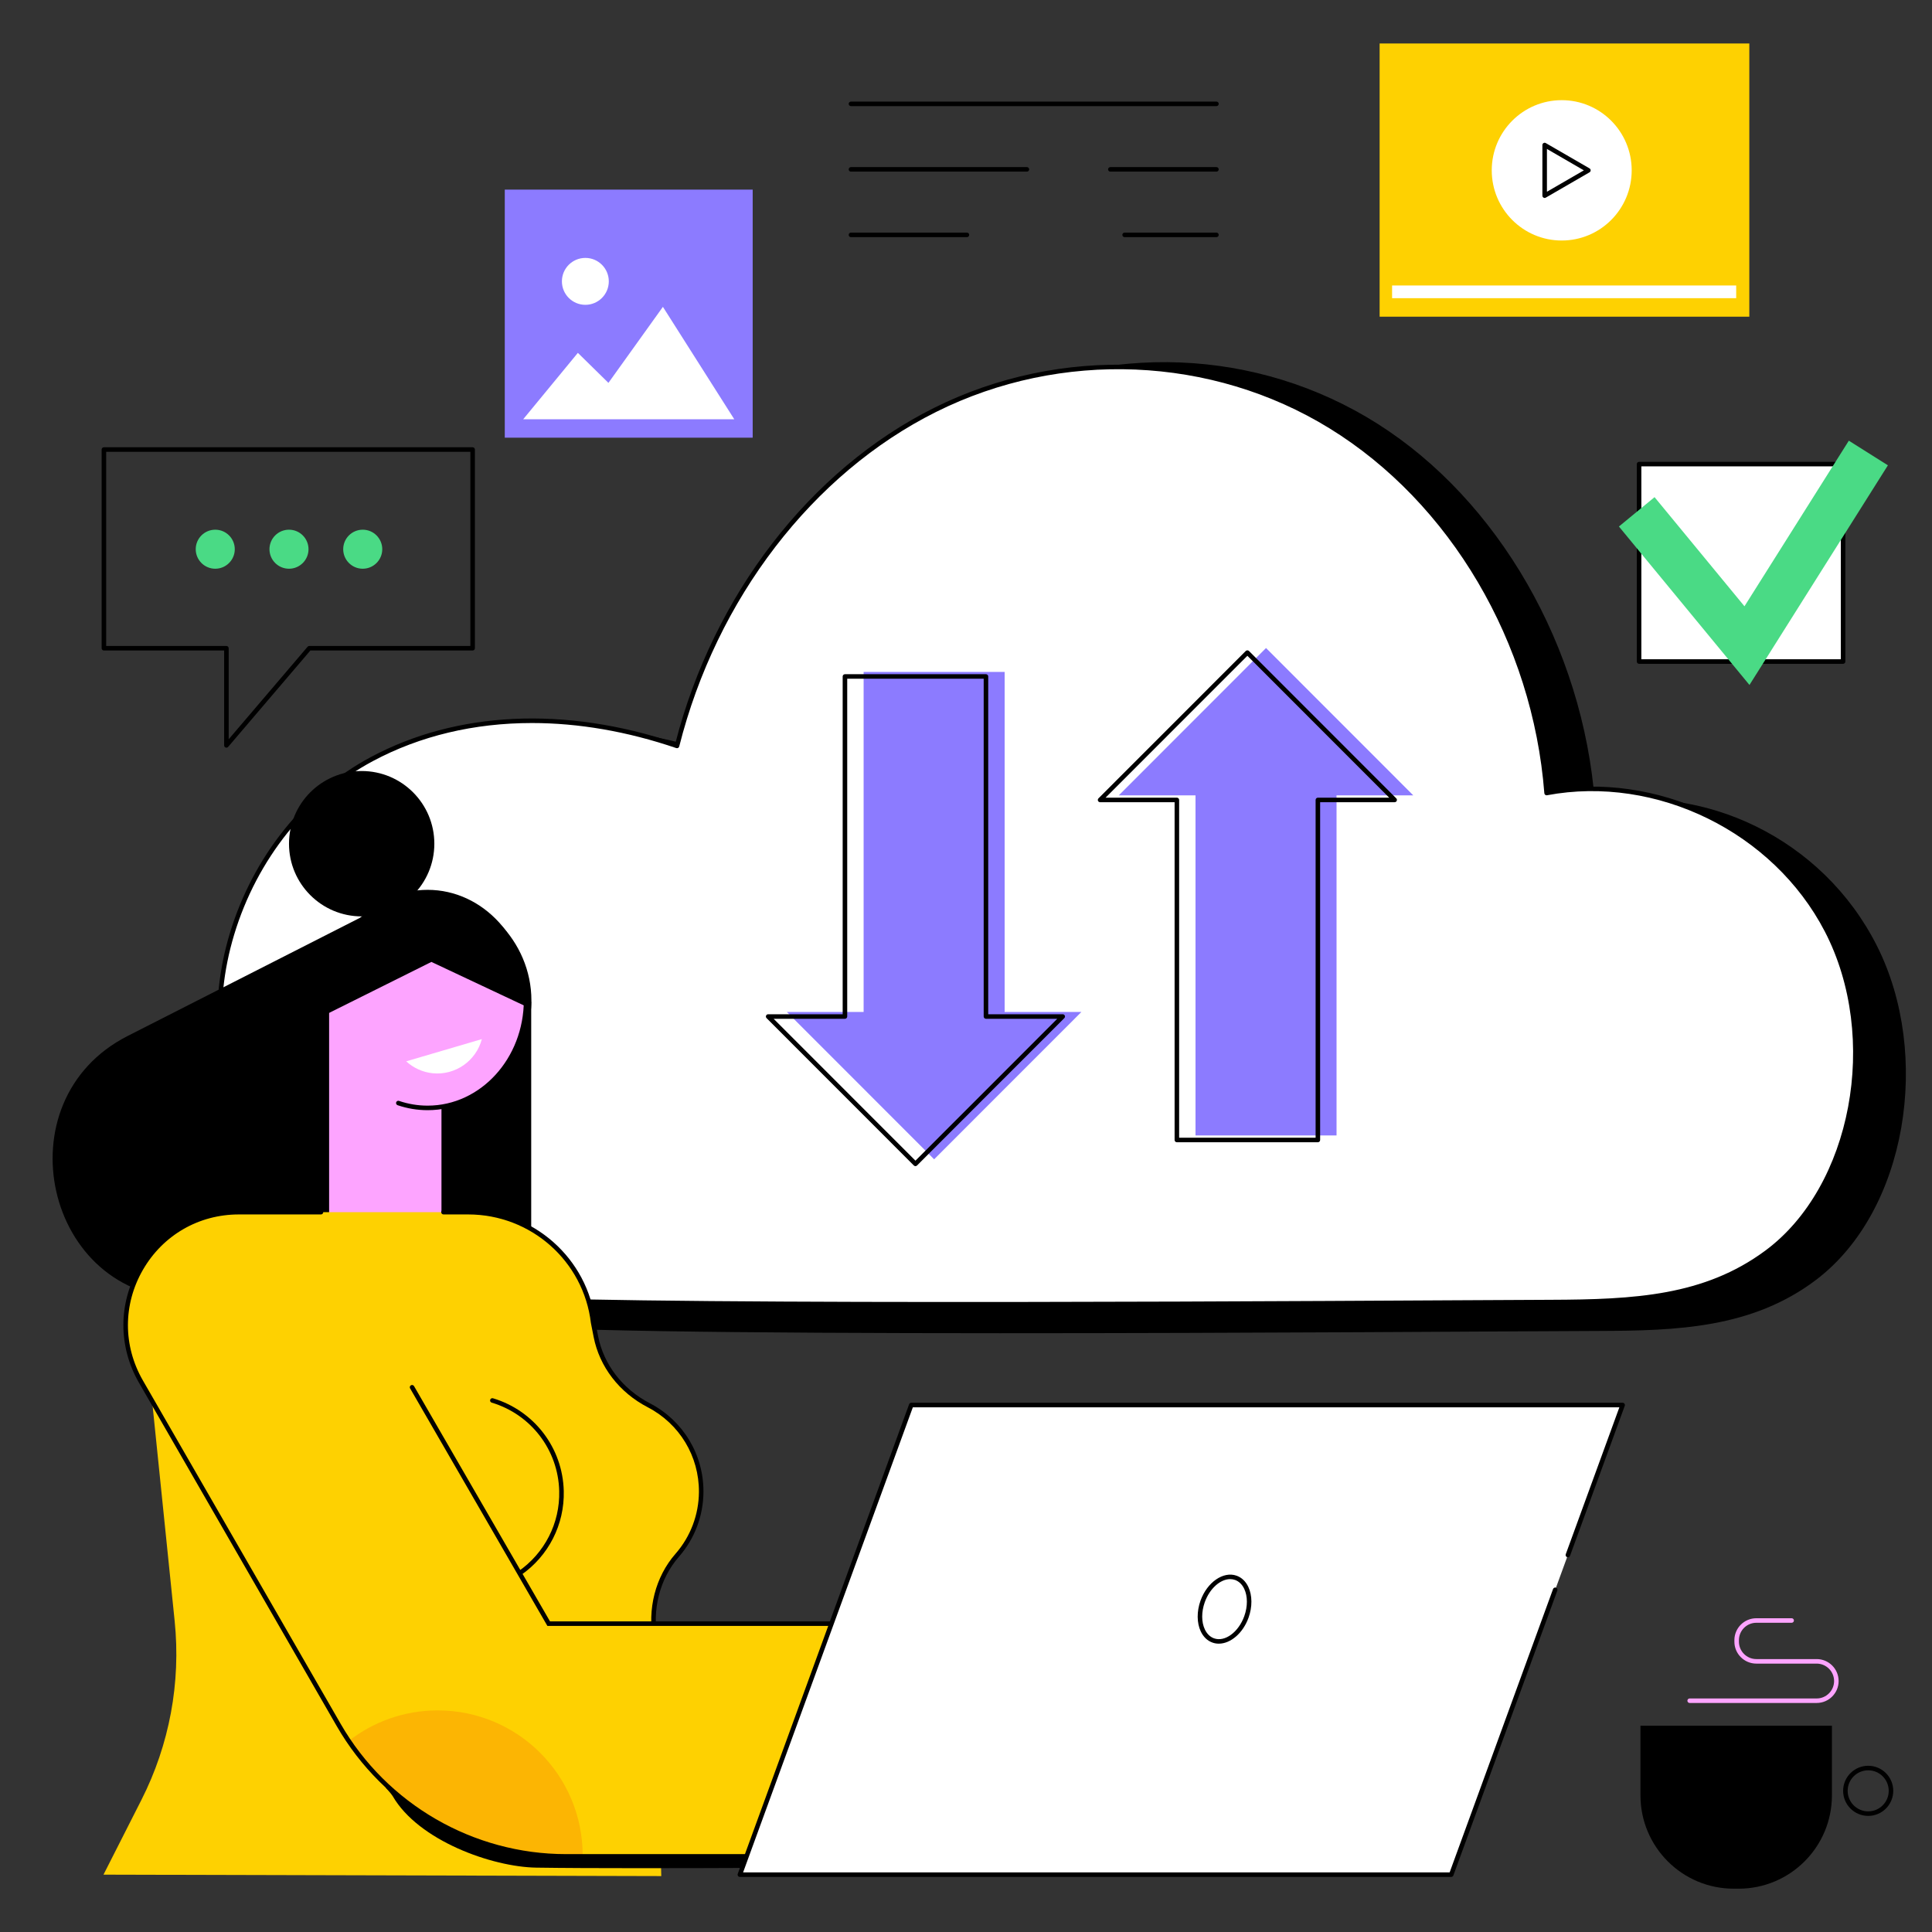 <svg xmlns="http://www.w3.org/2000/svg" xmlns:xlink="http://www.w3.org/1999/xlink" width="512" zoomAndPan="magnify" viewBox="0 0 384 384" height="512" preserveAspectRatio="xMidYMid meet" version="1.0"><rect x="0" y="0" width="384" height="384" fill="#333333" stroke="none"/><defs><clipPath id="5e5d77d28d"><path d="M 274 8.641 L 348 8.641 L 348 63 L 274 63 Z M 274 8.641 " clip-rule="nonzero"/></clipPath><clipPath id="7628396154"><path d="M 326 342 L 365 342 L 365 375.391 L 326 375.391 Z M 326 342 " clip-rule="nonzero"/></clipPath></defs><path fill="#000000" d="M 57.828 231.715 C 42.645 202.668 56.688 166.707 81.996 152.758 C 100.785 142.402 123.125 143.051 143.066 150.031 C 150.461 119.879 169.73 93.672 194.691 80.848 C 219.656 68.023 249.875 69.07 273.816 84.238 C 297.754 99.406 314.672 128.531 317.016 159.734 C 338.453 155.598 362.219 166.477 373.074 188.031 C 383.93 209.586 379.098 240.609 360.984 254.363 C 348.227 264.047 333.117 264.484 317.809 264.535 C 283.715 264.652 108.051 266.141 97.016 262.977 C 84.32 259.336 69.555 254.148 57.828 231.715 " fill-opacity="1" fill-rule="nonzero"/><path fill="#ffffff" d="M 49.867 227.109 C 34.781 199.07 48.738 164.355 73.883 150.887 C 92.551 140.891 114.75 141.516 134.562 148.258 C 141.91 119.148 161.055 93.848 185.859 81.469 C 210.66 69.09 240.688 70.102 264.473 84.742 C 288.262 99.387 305.07 127.496 307.398 157.621 C 328.695 153.629 352.316 164.133 363.098 184.938 C 373.887 205.746 369.086 235.695 351.086 248.973 C 338.41 258.324 323.398 258.742 308.188 258.793 C 274.312 258.906 99.773 260.344 88.809 257.289 C 76.191 253.773 61.52 248.766 49.867 227.109 " fill-opacity="1" fill-rule="nonzero"/><path fill="#000000" d="M 105.723 143.707 C 94.277 143.707 83.516 146.242 74.094 151.285 C 61.09 158.25 51.047 170.824 46.539 185.777 C 42.281 199.91 43.602 214.516 50.266 226.895 C 61.473 247.727 75.512 253.117 88.93 256.859 C 98.383 259.492 231.312 258.758 288.074 258.445 C 296.766 258.398 303.707 258.359 308.188 258.344 C 324.941 258.289 338.719 257.535 350.816 248.609 C 368.074 235.883 373.625 206.227 362.699 185.148 C 352.449 165.379 329.227 153.988 307.484 158.062 C 307.355 158.09 307.227 158.059 307.125 157.98 C 307.023 157.902 306.957 157.785 306.949 157.656 C 304.633 127.715 288.27 99.922 264.238 85.129 C 240.844 70.73 210.887 69.48 186.059 81.875 C 161.5 94.129 142.414 118.988 135 148.367 C 134.969 148.492 134.891 148.594 134.781 148.656 C 134.668 148.715 134.539 148.727 134.418 148.688 C 124.645 145.359 114.961 143.707 105.723 143.707 Z M 191.824 259.68 C 141.859 259.68 94.273 259.281 88.688 257.727 C 75.082 253.934 60.844 248.465 49.473 227.324 C 42.695 214.73 41.348 199.883 45.676 185.52 C 50.254 170.332 60.457 157.566 73.668 150.492 C 90.797 141.32 112.293 140.324 134.246 147.676 C 141.809 118.246 161 93.371 185.656 81.066 C 210.762 68.535 241.051 69.801 264.711 84.359 C 276.488 91.613 286.746 102.258 294.371 115.148 C 301.957 127.977 306.602 142.465 307.809 157.09 C 318.246 155.246 329.438 156.832 339.387 161.574 C 349.906 166.59 358.25 174.602 363.5 184.734 C 368.75 194.863 370.512 207.668 368.332 219.859 C 366.078 232.453 360.047 242.922 351.352 249.336 C 339.035 258.422 325.109 259.188 308.188 259.246 C 303.711 259.258 296.773 259.297 288.078 259.344 C 264.414 259.477 227.512 259.68 191.824 259.68 " fill-opacity="1" fill-rule="nonzero"/><path fill="#8c7bff" d="M 214.938 201.133 L 185.664 230.422 L 156.395 201.133 L 171.652 201.133 L 171.652 133.547 L 199.68 133.547 L 199.68 201.133 L 214.938 201.133 " fill-opacity="1" fill-rule="nonzero"/><path fill="#8c7bff" d="M 222.363 158.09 L 251.633 128.801 L 280.906 158.09 L 265.648 158.09 L 265.648 225.676 L 237.617 225.676 L 237.617 158.09 L 222.363 158.09 " fill-opacity="1" fill-rule="nonzero"/><path fill="#000000" d="M 153.766 202.492 L 181.953 230.691 L 210.137 202.492 L 195.965 202.492 C 195.719 202.492 195.516 202.289 195.516 202.039 L 195.516 134.906 L 168.391 134.906 L 168.391 202.039 C 168.391 202.289 168.188 202.492 167.938 202.492 Z M 181.953 231.781 C 181.832 231.781 181.719 231.73 181.633 231.648 L 152.359 202.359 C 152.23 202.23 152.195 202.035 152.262 201.867 C 152.332 201.699 152.496 201.59 152.68 201.59 L 167.488 201.59 L 167.488 134.453 C 167.488 134.203 167.688 134.004 167.938 134.004 L 195.965 134.004 C 196.215 134.004 196.418 134.203 196.418 134.453 L 196.418 201.59 L 211.227 201.59 C 211.406 201.59 211.57 201.699 211.641 201.867 C 211.711 202.035 211.672 202.23 211.543 202.359 L 182.27 231.648 C 182.188 231.73 182.074 231.781 181.953 231.781 " fill-opacity="1" fill-rule="nonzero"/><path fill="#000000" d="M 234.363 226.129 L 261.488 226.129 L 261.488 158.996 C 261.488 158.746 261.688 158.543 261.938 158.543 L 276.109 158.543 L 247.926 130.344 L 219.738 158.543 L 233.91 158.543 C 234.16 158.543 234.363 158.746 234.363 158.996 Z M 261.938 227.031 L 233.91 227.031 C 233.66 227.031 233.461 226.832 233.461 226.582 L 233.461 159.445 L 218.652 159.445 C 218.469 159.445 218.305 159.336 218.234 159.168 C 218.164 159 218.203 158.805 218.332 158.676 L 247.605 129.387 C 247.773 129.219 248.074 129.219 248.242 129.387 L 277.516 158.676 C 277.645 158.805 277.684 159 277.613 159.168 C 277.543 159.336 277.375 159.445 277.195 159.445 L 262.387 159.445 L 262.387 226.582 C 262.387 226.832 262.188 227.031 261.938 227.031 " fill-opacity="1" fill-rule="nonzero"/><path fill="#000000" d="M 77.258 179.516 L 25.355 205.918 C 0.078 218.777 8.938 258.086 37.113 258.086 L 105.582 258.086 L 105.582 199.09 L 77.258 179.516 " fill-opacity="1" fill-rule="nonzero"/><path fill="#fda4ff" d="M 87.746 258.086 L 65.414 258.086 L 65.414 198.844 L 87.746 198.844 L 87.746 258.086 " fill-opacity="1" fill-rule="nonzero"/><path fill="#fda4ff" d="M 65.414 198.758 C 65.414 210.602 74.18 220.203 84.992 220.203 C 95.805 220.203 104.57 210.602 104.57 198.758 C 104.57 186.918 95.805 177.316 84.992 177.316 C 74.18 177.316 65.414 186.918 65.414 198.758 " fill-opacity="1" fill-rule="nonzero"/><path fill="#ffffff" d="M 80.738 210.949 C 82.145 212.234 83.953 213.105 85.992 213.316 C 90.543 213.773 94.641 210.82 95.77 206.531 L 80.738 210.949 " fill-opacity="1" fill-rule="nonzero"/><path fill="#000000" d="M 86.328 167.695 C 86.328 175.672 79.863 182.141 71.883 182.141 C 63.906 182.141 57.441 175.672 57.441 167.695 C 57.441 159.719 63.906 153.246 71.883 153.246 C 79.863 153.246 86.328 159.719 86.328 167.695 " fill-opacity="1" fill-rule="nonzero"/><path fill="#000000" d="M 85.746 191.188 L 105.547 200.504 C 105.586 199.957 105.621 199.406 105.621 198.844 C 105.621 187 95.805 177.316 84.992 177.316 C 74.18 177.316 64.719 187.391 64.719 199.234 C 64.719 200.039 64.766 200.828 64.844 201.605 L 85.746 191.188 " fill-opacity="1" fill-rule="nonzero"/><path fill="#000000" d="M 84.992 220.656 C 82.957 220.656 80.949 220.324 79.023 219.668 C 78.789 219.586 78.664 219.332 78.742 219.094 C 78.824 218.859 79.082 218.73 79.312 218.812 C 81.145 219.438 83.055 219.754 84.992 219.754 C 95.539 219.754 104.117 210.336 104.117 198.758 C 104.117 187.184 95.539 177.766 84.992 177.766 C 75.141 177.766 66.957 185.867 65.965 196.609 C 65.941 196.855 65.734 197.043 65.473 197.016 C 65.223 196.992 65.043 196.773 65.066 196.523 C 66.105 185.316 74.672 176.863 84.992 176.863 C 96.035 176.863 105.02 186.688 105.02 198.758 C 105.02 210.832 96.035 220.656 84.992 220.656 " fill-opacity="1" fill-rule="nonzero"/><path fill="#fed101" d="M 20.57 372.602 L 28.109 357.742 C 33.676 346.77 35.969 334.43 34.715 322.188 L 28.684 263.348 L 47.465 240.93 L 93.062 240.926 C 105.801 240.926 116.43 250.512 117.887 262.859 L 118.375 265.359 C 119.539 271.289 123.277 276.473 128.68 279.168 C 135.055 282.352 139.414 288.949 139.367 296.559 C 139.336 301.371 137.543 305.758 134.605 309.117 C 130.574 313.723 129.102 320.035 130.277 326.039 L 131.434 372.887 L 20.57 372.602 " fill-opacity="1" fill-rule="nonzero"/><path fill="#000000" d="M 136.512 360.512 C 136.297 360.512 136.109 360.359 136.07 360.145 L 129.836 326.121 C 128.609 319.863 130.262 313.395 134.266 308.82 C 137.238 305.426 138.887 301.066 138.918 296.555 C 138.961 289.445 135.066 282.992 128.754 279.711 C 123.074 276.762 119.152 271.66 117.988 265.719 L 117.445 262.949 C 115.988 250.637 105.508 241.379 93.059 241.379 L 88.148 241.379 C 87.898 241.379 87.695 241.176 87.695 240.926 C 87.695 240.68 87.898 240.477 88.148 240.477 L 93.059 240.477 C 105.965 240.477 116.832 250.078 118.336 262.809 L 118.871 265.547 C 119.984 271.215 123.738 276.09 129.172 278.914 C 135.785 282.352 139.863 289.113 139.816 296.559 C 139.789 301.289 138.059 305.855 134.941 309.414 C 131.125 313.781 129.547 319.961 130.719 325.953 L 136.953 359.98 C 137 360.223 136.84 360.461 136.594 360.504 C 136.566 360.508 136.539 360.512 136.512 360.512 " fill-opacity="1" fill-rule="nonzero"/><path fill="#000000" d="M 103.246 313.168 C 103.105 313.168 102.961 313.102 102.875 312.973 C 102.734 312.77 102.785 312.488 102.988 312.348 C 108.258 308.715 111.309 302.734 111.148 296.359 C 110.945 288.191 105.551 281.129 97.727 278.781 C 97.488 278.711 97.352 278.461 97.426 278.223 C 97.496 277.984 97.746 277.848 97.984 277.918 C 106.184 280.379 111.836 287.777 112.051 296.336 C 112.219 303.02 109.023 309.281 103.504 313.09 C 103.422 313.141 103.336 313.168 103.246 313.168 " fill-opacity="1" fill-rule="nonzero"/><path fill="#000000" d="M 184.309 371.055 C 184.309 371.055 127.152 371.523 106.582 371.207 C 97.832 371.074 83.16 365.844 78.043 356.977 C 77.773 356.504 76.641 355.309 76.641 355.309 L 184.309 359.547 L 184.309 371.055 " fill-opacity="1" fill-rule="nonzero"/><path fill="#fda4ff" d="M 177.168 328.145 L 177.168 364.395 L 243.605 364.395 C 245.617 364.395 247.531 365.25 248.875 366.746 L 251.684 369.883 C 254.215 372.703 258.703 372.465 260.922 369.391 C 262.398 367.336 262.387 364.613 260.996 362.574 L 262.562 360.402 C 264.359 357.902 264.148 354.488 262.059 352.234 L 260.48 350.527 C 262.07 348.059 261.801 344.812 259.789 342.641 L 257.156 339.797 L 257.195 339.766 C 258.297 337.422 257.902 334.59 256.086 332.629 L 253.746 330.105 C 249.27 325.266 242.98 322.516 236.387 322.516 L 214.18 322.516 C 204.973 322.516 202.605 328.145 198.523 328.145 L 177.168 328.145 " fill-opacity="1" fill-rule="nonzero"/><path fill="#000000" d="M 260.48 350.977 C 260.398 350.977 260.312 350.953 260.238 350.906 C 260.027 350.773 259.969 350.492 260.102 350.281 C 261.586 347.977 261.32 344.961 259.457 342.949 L 255.324 338.48 C 252.086 334.984 247.496 332.977 242.734 332.977 L 231.352 332.977 C 231.102 332.977 230.898 332.773 230.898 332.527 C 230.898 332.277 231.102 332.074 231.352 332.074 L 242.734 332.074 C 247.746 332.074 252.578 334.184 255.984 337.867 L 260.121 342.336 C 262.262 344.652 262.566 348.121 260.863 350.773 C 260.773 350.902 260.629 350.977 260.48 350.977 " fill-opacity="1" fill-rule="nonzero"/><path fill="#000000" d="M 260.98 363.047 C 260.887 363.047 260.797 363.02 260.715 362.961 C 260.516 362.816 260.469 362.535 260.613 362.332 L 262.195 360.137 C 263.859 357.824 263.664 354.629 261.73 352.539 L 256.77 347.18 C 254.055 344.246 250.211 342.566 246.215 342.566 L 231.246 342.566 C 231 342.566 230.797 342.363 230.797 342.113 C 230.797 341.863 231 341.664 231.246 341.664 L 246.215 341.664 C 250.461 341.664 254.547 343.449 257.434 346.566 L 262.391 351.926 C 264.617 354.332 264.844 358.004 262.926 360.664 L 261.344 362.859 C 261.258 362.98 261.117 363.047 260.98 363.047 " fill-opacity="1" fill-rule="nonzero"/><path fill="#000000" d="M 220.312 364.844 L 176.719 364.844 L 176.719 327.695 L 198.523 327.695 C 200.02 327.695 201.285 326.855 202.895 325.789 C 205.398 324.133 208.516 322.066 214.18 322.066 L 236.387 322.066 C 243.082 322.066 249.531 324.883 254.078 329.797 L 256.418 332.324 C 258.34 334.402 258.805 337.398 257.605 339.957 C 257.496 340.184 257.23 340.281 257.004 340.176 C 256.781 340.066 256.684 339.801 256.789 339.574 C 257.836 337.348 257.43 334.742 255.758 332.938 L 253.418 330.41 C 249.039 325.68 242.832 322.969 236.387 322.969 L 214.18 322.969 C 208.789 322.969 205.797 324.949 203.391 326.543 C 201.727 327.645 200.289 328.598 198.523 328.598 L 177.621 328.598 L 177.621 363.941 L 220.312 363.941 C 220.559 363.941 220.762 364.145 220.762 364.395 C 220.762 364.645 220.559 364.844 220.312 364.844 " fill-opacity="1" fill-rule="nonzero"/><path fill="#000000" d="M 256.098 372.305 C 254.285 372.305 252.57 371.543 251.348 370.18 L 248.539 367.047 C 247.285 365.648 245.488 364.844 243.605 364.844 L 208.031 364.844 C 201.691 364.844 195.781 361.707 192.215 356.453 C 192.078 356.246 192.129 355.965 192.336 355.828 C 192.543 355.688 192.82 355.742 192.961 355.945 C 196.355 360.953 201.988 363.941 208.031 363.941 L 243.605 363.941 C 245.742 363.941 247.785 364.855 249.211 366.445 L 252.02 369.582 C 253.133 370.824 254.723 371.484 256.395 371.398 C 258.062 371.309 259.578 370.48 260.555 369.125 C 262.074 367.016 261.895 364.102 260.129 362.191 L 254.953 356.602 C 252.191 353.617 248.273 351.902 244.207 351.902 L 231.75 351.902 C 231.5 351.902 231.301 351.703 231.301 351.453 C 231.301 351.203 231.5 351 231.75 351 L 244.207 351 C 248.523 351 252.684 352.82 255.617 355.988 L 260.789 361.578 C 262.848 363.801 263.055 367.195 261.285 369.652 C 260.148 371.23 258.387 372.195 256.445 372.297 C 256.328 372.305 256.215 372.305 256.098 372.305 " fill-opacity="1" fill-rule="nonzero"/><path fill="#fed101" d="M 184.309 322.719 L 109.062 322.719 L 61.789 240.93 L 47.465 240.93 C 30.191 240.93 19.383 259.625 28.008 274.594 L 67.324 342.863 C 76.629 359.016 93.848 368.969 112.488 368.969 L 184.309 368.969 L 184.309 322.719 " fill-opacity="1" fill-rule="nonzero"/><path fill="#fcb503" d="M 86.996 339.953 C 80.328 339.953 74.191 342.227 69.309 346.031 C 78.953 360.305 95.102 368.969 112.484 368.969 L 115.805 368.969 C 115.805 368.902 115.809 368.836 115.809 368.77 C 115.809 352.855 102.91 339.953 86.996 339.953 " fill-opacity="1" fill-rule="nonzero"/><path fill="#000000" d="M 184.758 369.418 L 112.484 369.418 C 93.742 369.418 76.289 359.328 66.934 343.086 L 27.617 274.82 C 23.488 267.648 23.492 259.09 27.633 251.922 C 31.777 244.758 39.191 240.477 47.465 240.477 L 63.801 240.477 C 64.047 240.477 64.25 240.68 64.25 240.93 C 64.25 241.176 64.047 241.379 63.801 241.379 L 47.465 241.379 C 39.516 241.379 32.395 245.488 28.414 252.375 C 24.438 259.258 24.43 267.48 28.398 274.371 L 67.715 342.637 C 76.91 358.602 94.066 368.52 112.484 368.52 L 183.859 368.52 L 183.859 323.168 L 108.801 323.168 L 81.512 275.953 C 81.387 275.738 81.461 275.465 81.676 275.34 C 81.891 275.215 82.168 275.289 82.293 275.504 L 109.32 322.266 L 184.758 322.266 L 184.758 369.418 " fill-opacity="1" fill-rule="nonzero"/><path fill="#ffffff" d="M 288.449 372.602 L 147.059 372.602 L 181.121 279.262 L 322.508 279.262 L 288.449 372.602 " fill-opacity="1" fill-rule="nonzero"/><path fill="#ffffff" d="M 247.734 321.371 C 246.5 324.809 243.551 326.906 241.148 326.059 C 238.75 325.207 237.805 321.727 239.039 318.289 C 240.273 314.852 243.223 312.754 245.625 313.602 C 248.023 314.453 248.973 317.93 247.734 321.371 " fill-opacity="1" fill-rule="nonzero"/><path fill="#000000" d="M 247.734 321.371 L 247.742 321.371 Z M 244.504 313.863 C 242.559 313.863 240.445 315.707 239.461 318.441 C 238.77 320.367 238.773 322.395 239.477 323.867 C 239.891 324.746 240.523 325.355 241.301 325.633 C 243.465 326.395 246.16 324.418 247.312 321.219 C 248.004 319.293 248 317.266 247.301 315.793 C 246.883 314.914 246.25 314.305 245.473 314.027 C 245.16 313.918 244.832 313.863 244.504 313.863 Z M 242.25 326.691 C 241.824 326.691 241.406 326.625 241 326.48 C 239.988 326.125 239.18 325.352 238.66 324.254 C 237.863 322.57 237.844 320.285 238.613 318.137 C 239.93 314.473 243.145 312.25 245.773 313.18 C 246.785 313.535 247.594 314.309 248.113 315.406 C 248.914 317.09 248.93 319.379 248.16 321.523 C 247.047 324.625 244.574 326.691 242.25 326.691 " fill-opacity="1" fill-rule="nonzero"/><path fill="#000000" d="M 288.445 373.051 L 147.055 373.051 C 146.906 373.051 146.773 372.98 146.688 372.859 C 146.602 372.738 146.582 372.586 146.633 372.445 L 180.695 279.105 C 180.758 278.93 180.93 278.809 181.121 278.809 L 322.508 278.809 C 322.656 278.809 322.793 278.883 322.875 279.004 C 322.961 279.121 322.984 279.277 322.934 279.414 L 312.055 309.23 C 311.969 309.465 311.707 309.582 311.473 309.5 C 311.238 309.414 311.121 309.156 311.203 308.922 L 321.863 279.711 L 181.434 279.711 L 147.699 372.148 L 288.129 372.148 L 308.684 315.828 C 308.77 315.598 309.027 315.477 309.262 315.559 C 309.496 315.645 309.613 315.902 309.531 316.141 L 288.871 372.754 C 288.805 372.934 288.633 373.051 288.445 373.051 " fill-opacity="1" fill-rule="nonzero"/><path fill="#ffffff" d="M 366.332 131.484 L 325.777 131.484 L 325.777 92.242 L 366.332 92.242 L 366.332 131.484 " fill-opacity="1" fill-rule="nonzero"/><path fill="#000000" d="M 326.23 131.035 L 365.879 131.035 L 365.879 92.695 L 326.23 92.695 Z M 366.332 131.938 L 325.777 131.938 C 325.531 131.938 325.328 131.734 325.328 131.484 L 325.328 92.242 C 325.328 91.992 325.531 91.793 325.777 91.793 L 366.332 91.793 C 366.578 91.793 366.781 91.992 366.781 92.242 L 366.781 131.484 C 366.781 131.734 366.578 131.938 366.332 131.938 " fill-opacity="1" fill-rule="nonzero"/><path fill="#4ada85" d="M 347.719 136.141 L 321.773 104.648 L 328.855 98.812 L 346.727 120.504 L 367.469 87.59 L 375.234 92.484 L 347.719 136.141 " fill-opacity="1" fill-rule="nonzero"/><g clip-path="url(#5e5d77d28d)"><path fill="#fed101" d="M 347.691 62.949 L 274.211 62.949 L 274.211 8.641 L 347.691 8.641 L 347.691 62.949 " fill-opacity="1" fill-rule="nonzero"/></g><path fill="#ffffff" d="M 324.312 33.855 C 324.312 41.559 318.09 47.805 310.402 47.805 C 302.723 47.805 296.496 41.559 296.496 33.855 C 296.496 26.152 302.723 19.91 310.402 19.91 C 318.09 19.91 324.312 26.152 324.312 33.855 " fill-opacity="1" fill-rule="nonzero"/><path fill="#ffffff" d="M 315.707 33.859 L 307.012 28.824 L 307.012 38.891 L 315.707 33.859 " fill-opacity="1" fill-rule="nonzero"/><path fill="#000000" d="M 307.465 29.605 L 307.465 38.109 L 314.805 33.859 Z M 307.012 39.344 C 306.934 39.344 306.859 39.32 306.789 39.281 C 306.648 39.203 306.562 39.051 306.562 38.891 L 306.562 28.824 C 306.562 28.664 306.648 28.516 306.789 28.438 C 306.926 28.355 307.098 28.355 307.238 28.438 L 315.934 33.469 C 316.07 33.547 316.156 33.699 316.156 33.859 C 316.156 34.02 316.07 34.168 315.934 34.246 L 307.238 39.281 C 307.168 39.32 307.09 39.344 307.012 39.344 " fill-opacity="1" fill-rule="nonzero"/><path fill="#ffffff" d="M 345.082 56.742 L 276.688 56.742 L 276.688 59.266 L 345.082 59.266 L 345.082 56.742 " fill-opacity="1" fill-rule="nonzero"/><path fill="#000000" d="M 21.102 128.391 L 45 128.391 C 45.25 128.391 45.453 128.59 45.453 128.84 L 45.453 146.934 L 61.137 128.547 C 61.223 128.445 61.348 128.391 61.48 128.391 L 93.488 128.391 L 93.488 89.801 L 21.102 89.801 Z M 45 148.605 C 44.949 148.605 44.895 148.598 44.844 148.578 C 44.668 148.512 44.551 148.344 44.551 148.156 L 44.551 129.293 L 20.652 129.293 C 20.402 129.293 20.199 129.09 20.199 128.84 L 20.199 89.352 C 20.199 89.102 20.402 88.898 20.652 88.898 L 93.938 88.898 C 94.188 88.898 94.387 89.102 94.387 89.352 L 94.387 128.84 C 94.387 129.09 94.188 129.293 93.938 129.293 L 61.688 129.293 L 45.344 148.449 C 45.258 148.551 45.129 148.605 45 148.605 " fill-opacity="1" fill-rule="nonzero"/><path fill="#4ada85" d="M 68.215 109.16 C 68.215 111.301 69.953 113.039 72.098 113.039 C 74.238 113.039 75.977 111.301 75.977 109.16 C 75.977 107.02 74.238 105.281 72.098 105.281 C 69.953 105.281 68.215 107.02 68.215 109.16 " fill-opacity="1" fill-rule="nonzero"/><path fill="#4ada85" d="M 53.559 109.16 C 53.559 111.301 55.297 113.039 57.441 113.039 C 59.582 113.039 61.32 111.301 61.32 109.16 C 61.32 107.02 59.582 105.281 57.441 105.281 C 55.297 105.281 53.559 107.02 53.559 109.16 " fill-opacity="1" fill-rule="nonzero"/><path fill="#4ada85" d="M 38.902 109.16 C 38.902 111.301 40.641 113.039 42.785 113.039 C 44.926 113.039 46.664 111.301 46.664 109.16 C 46.664 107.02 44.926 105.281 42.785 105.281 C 40.641 105.281 38.902 107.02 38.902 109.16 " fill-opacity="1" fill-rule="nonzero"/><path fill="#8c7bff" d="M 149.602 86.992 L 100.328 86.992 L 100.328 37.688 L 149.602 37.688 L 149.602 86.992 " fill-opacity="1" fill-rule="nonzero"/><path fill="#ffffff" d="M 145.941 83.328 L 103.992 83.328 L 114.855 70.133 L 120.93 76.098 L 131.758 60.988 L 145.941 83.328 " fill-opacity="1" fill-rule="nonzero"/><path fill="#ffffff" d="M 121.004 55.922 C 121.004 58.5 118.918 60.586 116.344 60.586 C 113.77 60.586 111.684 58.5 111.684 55.922 C 111.684 53.348 113.77 51.262 116.344 51.262 C 118.918 51.262 121.004 53.348 121.004 55.922 " fill-opacity="1" fill-rule="nonzero"/><path fill="#000000" d="M 241.781 21.094 L 169.133 21.094 C 168.883 21.094 168.684 20.891 168.684 20.641 C 168.684 20.395 168.883 20.191 169.133 20.191 L 241.781 20.191 C 242.027 20.191 242.23 20.395 242.23 20.641 C 242.23 20.891 242.027 21.094 241.781 21.094 " fill-opacity="1" fill-rule="nonzero"/><path fill="#000000" d="M 241.777 34.113 L 220.691 34.113 C 220.441 34.113 220.238 33.914 220.238 33.66 C 220.238 33.414 220.441 33.211 220.691 33.211 L 241.777 33.211 C 242.027 33.211 242.23 33.414 242.23 33.66 C 242.23 33.914 242.027 34.113 241.777 34.113 " fill-opacity="1" fill-rule="nonzero"/><path fill="#000000" d="M 204.102 34.113 L 169.129 34.113 C 168.883 34.113 168.684 33.914 168.684 33.66 C 168.684 33.414 168.883 33.211 169.129 33.211 L 204.102 33.211 C 204.352 33.211 204.555 33.414 204.555 33.66 C 204.555 33.914 204.352 34.113 204.102 34.113 " fill-opacity="1" fill-rule="nonzero"/><path fill="#000000" d="M 241.777 47.137 L 223.523 47.137 C 223.277 47.137 223.074 46.934 223.074 46.684 C 223.074 46.434 223.277 46.234 223.523 46.234 L 241.777 46.234 C 242.027 46.234 242.23 46.434 242.23 46.684 C 242.23 46.934 242.027 47.137 241.777 47.137 " fill-opacity="1" fill-rule="nonzero"/><path fill="#000000" d="M 192.188 47.137 L 169.129 47.137 C 168.883 47.137 168.684 46.934 168.684 46.684 C 168.684 46.434 168.883 46.234 169.129 46.234 L 192.188 46.234 C 192.438 46.234 192.637 46.434 192.637 46.684 C 192.637 46.934 192.438 47.137 192.188 47.137 " fill-opacity="1" fill-rule="nonzero"/><g clip-path="url(#7628396154)"><path fill="#000000" d="M 345.566 375.391 L 344.594 375.391 C 334.352 375.391 326.055 367.086 326.055 356.848 L 326.055 342.996 L 364.109 342.996 L 364.109 356.848 C 364.109 367.086 355.809 375.391 345.566 375.391 " fill-opacity="1" fill-rule="nonzero"/></g><path fill="#000000" d="M 371.32 351.863 C 369.066 351.863 367.238 353.691 367.238 355.941 C 367.238 358.191 369.066 360.023 371.32 360.023 C 373.57 360.023 375.398 358.191 375.398 355.941 C 375.398 353.691 373.57 351.863 371.32 351.863 Z M 371.32 360.926 C 368.57 360.926 366.336 358.688 366.336 355.941 C 366.336 353.195 368.57 350.961 371.32 350.961 C 374.066 350.961 376.301 353.195 376.301 355.941 C 376.301 358.688 374.066 360.926 371.32 360.926 " fill-opacity="1" fill-rule="nonzero"/><path fill="#fda4ff" d="M 361.074 338.48 L 335.832 338.48 C 335.582 338.48 335.383 338.281 335.383 338.031 C 335.383 337.781 335.582 337.582 335.832 337.582 L 361.074 337.582 C 362.984 337.582 364.539 336.027 364.539 334.121 C 364.539 332.211 362.984 330.656 361.074 330.656 L 349.086 330.656 C 346.676 330.656 344.723 328.699 344.723 326.293 L 344.723 326 C 344.723 323.594 346.676 321.637 349.086 321.637 L 356.105 321.637 C 356.355 321.637 356.555 321.84 356.555 322.086 C 356.555 322.336 356.355 322.539 356.105 322.539 L 349.086 322.539 C 347.176 322.539 345.625 324.09 345.625 326 L 345.625 326.293 C 345.625 328.203 347.176 329.754 349.086 329.754 L 361.074 329.754 C 363.484 329.754 365.441 331.711 365.441 334.121 C 365.441 336.523 363.484 338.48 361.074 338.48 " fill-opacity="1" fill-rule="nonzero"/></svg>